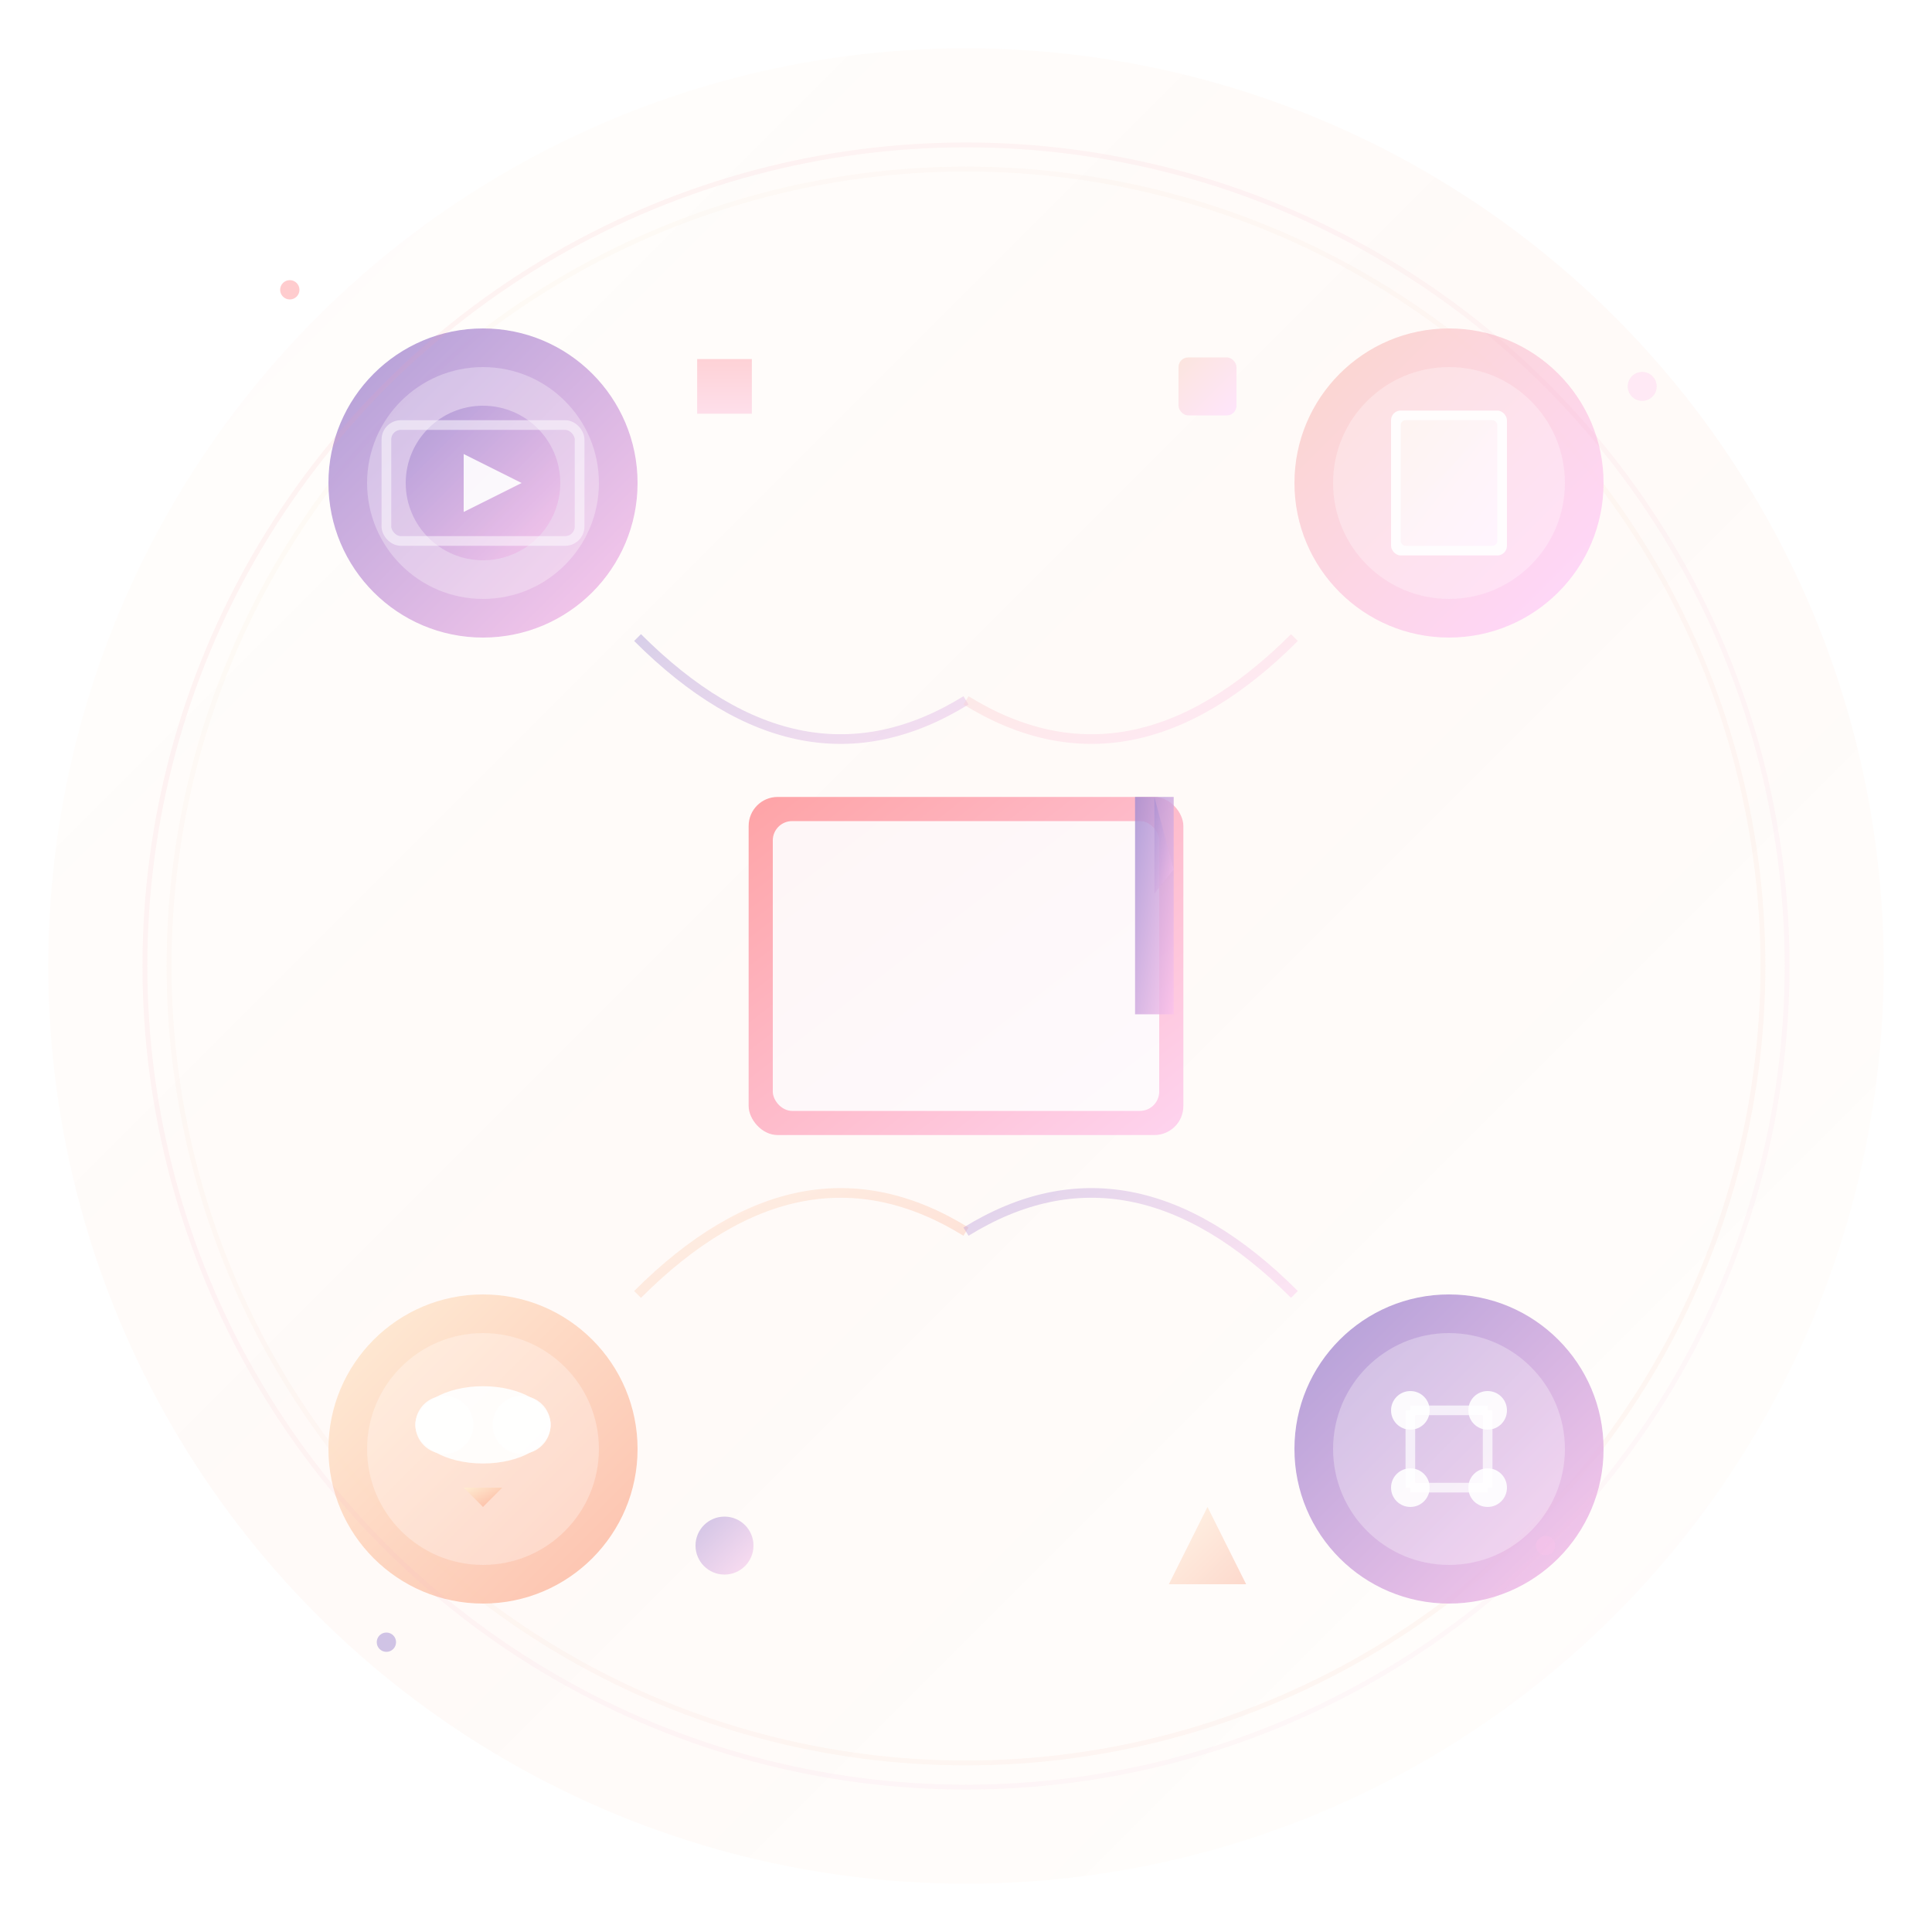 <svg width="400" height="400" viewBox="0 0 400 400" fill="none" xmlns="http://www.w3.org/2000/svg">
  <defs>
    <!-- Sophisticated gradients for resources -->
    <linearGradient id="resourcesBg" x1="0%" y1="0%" x2="100%" y2="100%">
      <stop offset="0%" style="stop-color:#ffecd2;stop-opacity:0.06" />
      <stop offset="50%" style="stop-color:#fcb69f;stop-opacity:0.08" />
      <stop offset="100%" style="stop-color:#ffecd2;stop-opacity:0.06" />
    </linearGradient>
    <linearGradient id="resourcesPrimary" x1="0%" y1="0%" x2="100%" y2="100%">
      <stop offset="0%" style="stop-color:#ff9a9e" />
      <stop offset="100%" style="stop-color:#fecfef" />
    </linearGradient>
    <linearGradient id="resourcesSecondary" x1="0%" y1="0%" x2="100%" y2="100%">
      <stop offset="0%" style="stop-color:#a18cd1" />
      <stop offset="100%" style="stop-color:#fbc2eb" />
    </linearGradient>
    <linearGradient id="resourcesAccent" x1="0%" y1="0%" x2="100%" y2="100%">
      <stop offset="0%" style="stop-color:#fad0c4" />
      <stop offset="100%" style="stop-color:#ffd1ff" />
    </linearGradient>
    <linearGradient id="resourcesHighlight" x1="0%" y1="0%" x2="100%" y2="100%">
      <stop offset="0%" style="stop-color:#ffecd2" />
      <stop offset="100%" style="stop-color:#fcb69f" />
    </linearGradient>
    
    <!-- Enhanced filters -->
    <filter id="softShadow" x="-50%" y="-50%" width="200%" height="200%">
      <feDropShadow dx="0" dy="3" stdDeviation="6" flood-opacity="0.12"/>
    </filter>
    <filter id="innerGlow" x="-50%" y="-50%" width="200%" height="200%">
      <feGaussianBlur stdDeviation="2" result="coloredBlur"/>
      <feMerge> 
        <feMergeNode in="coloredBlur"/>
        <feMergeNode in="SourceGraphic"/>
      </feMerge>
    </filter>
  </defs>

  <!-- Layered background -->
  <circle cx="200" cy="200" r="190" fill="url(#resourcesBg)" />
  <circle cx="200" cy="200" r="165" fill="none" stroke="url(#resourcesHighlight)" stroke-width="1" opacity="0.1"/>

  <!-- Central knowledge hub - Modern book design -->
  <g transform="translate(200, 200)" filter="url(#softShadow)">
    <!-- Main book stack -->
    <rect x="-45" y="-35" width="90" height="70" rx="6" fill="url(#resourcesPrimary)" opacity="0.9"/>
    <rect x="-40" y="-30" width="80" height="60" rx="4" fill="white" opacity="0.9"/>
    
    <!-- Book content lines -->
    <line x1="-30" y1="-15" x2="30" y2="-15" stroke="url(#resourcesPrimary)" stroke-width="2" opacity="0.3"/>
    <line x1="-30" y1="-5" x2="25" y2="-5" stroke="url(#resourcesPrimary)" stroke-width="2" opacity="0.3"/>
    <line x1="-30" y1="5" x2="30" y2="5" stroke="url(#resourcesPrimary)" stroke-width="2" opacity="0.3"/>
    <line x1="-30" y1="15" x2="20" y2="15" stroke="url(#resourcesPrimary)" stroke-width="2" opacity="0.3"/>
    
    <!-- Bookmark -->
    <rect x="35" y="-35" width="8" height="45" fill="url(#resourcesSecondary)" opacity="0.8"/>
    <polygon points="39,-35 39,-15 43,-20" fill="url(#resourcesSecondary)" opacity="0.6"/>
  </g>

  <!-- Learning resource nodes -->
  <!-- Video/Tutorial (top-left) -->
  <g transform="translate(100, 100)" filter="url(#softShadow)">
    <circle r="32" fill="url(#resourcesSecondary)" opacity="0.85"/>
    <circle r="24" fill="white" opacity="0.3"/>
    
    <!-- Play button with modern styling -->
    <circle r="16" fill="url(#resourcesSecondary)" opacity="0.7"/>
    <polygon points="-4,-6 8,0 -4,6" fill="white" opacity="0.9"/>
    
    <!-- Video frame -->
    <rect x="-20" y="-12" width="40" height="24" rx="3" fill="none" stroke="white" stroke-width="2" opacity="0.5"/>
  </g>

  <!-- Documentation (top-right) -->
  <g transform="translate(300, 100)" filter="url(#softShadow)">
    <circle r="32" fill="url(#resourcesAccent)" opacity="0.85"/>
    <circle r="24" fill="white" opacity="0.3"/>
    
    <!-- Document stack -->
    <rect x="-12" y="-15" width="24" height="30" rx="2" fill="white" opacity="0.9"/>
    <rect x="-10" y="-13" width="20" height="26" rx="1" fill="url(#resourcesAccent)" opacity="0.2"/>
    
    <!-- Document lines -->
    <line x1="-6" y1="-8" x2="6" y2="-8" stroke="url(#resourcesAccent)" stroke-width="1" opacity="0.6"/>
    <line x1="-6" y1="-3" x2="6" y2="-3" stroke="url(#resourcesAccent)" stroke-width="1" opacity="0.6"/>
    <line x1="-6" y1="2" x2="6" y2="2" stroke="url(#resourcesAccent)" stroke-width="1" opacity="0.6"/>
    <line x1="-6" y1="7" x2="4" y2="7" stroke="url(#resourcesAccent)" stroke-width="1" opacity="0.6"/>
  </g>

  <!-- Templates/Downloads (bottom-left) -->
  <g transform="translate(100, 300)" filter="url(#softShadow)">
    <circle r="32" fill="url(#resourcesHighlight)" opacity="0.85"/>
    <circle r="24" fill="white" opacity="0.3"/>
    
    <!-- Download cloud -->
    <ellipse cx="0" cy="-5" rx="14" ry="8" fill="white" opacity="0.9"/>
    <circle cx="-8" cy="-5" r="6" fill="white" opacity="0.9"/>
    <circle cx="8" cy="-5" r="6" fill="white" opacity="0.9"/>
    
    <!-- Download arrow -->
    <line x1="0" y1="-2" x2="0" y2="10" stroke="url(#resourcesHighlight)" stroke-width="3"/>
    <polygon points="0,12 -4,8 4,8" fill="url(#resourcesHighlight)"/>
    <line x1="-8" y1="15" x2="8" y2="15" stroke="url(#resourcesHighlight)" stroke-width="2"/>
  </g>

  <!-- API/Integration (bottom-right) -->
  <g transform="translate(300, 300)" filter="url(#softShadow)">
    <circle r="32" fill="url(#resourcesSecondary)" opacity="0.85"/>
    <circle r="24" fill="white" opacity="0.3"/>
    
    <!-- API connection nodes -->
    <circle cx="-8" cy="-8" r="4" fill="white" opacity="0.9"/>
    <circle cx="8" cy="-8" r="4" fill="white" opacity="0.9"/>
    <circle cx="-8" cy="8" r="4" fill="white" opacity="0.9"/>
    <circle cx="8" cy="8" r="4" fill="white" opacity="0.9"/>
    
    <!-- Connection lines -->
    <line x1="-8" y1="-8" x2="8" y2="-8" stroke="white" stroke-width="2" opacity="0.7"/>
    <line x1="-8" y1="8" x2="8" y2="8" stroke="white" stroke-width="2" opacity="0.7"/>
    <line x1="-8" y1="-8" x2="-8" y2="8" stroke="white" stroke-width="2" opacity="0.7"/>
    <line x1="8" y1="-8" x2="8" y2="8" stroke="white" stroke-width="2" opacity="0.7"/>
  </g>

  <!-- Elegant connecting flows -->
  <path d="M 132 132 Q 166 166 200 145" stroke="url(#resourcesSecondary)" stroke-width="2" opacity="0.4" fill="none"/>
  <path d="M 268 132 Q 234 166 200 145" stroke="url(#resourcesAccent)" stroke-width="2" opacity="0.4" fill="none"/>
  <path d="M 132 268 Q 166 234 200 255" stroke="url(#resourcesHighlight)" stroke-width="2" opacity="0.4" fill="none"/>
  <path d="M 268 268 Q 234 234 200 255" stroke="url(#resourcesSecondary)" stroke-width="2" opacity="0.4" fill="none"/>

  <!-- Floating knowledge particles -->
  <g transform="translate(150, 80)">
    <polygon points="0,-8 8,0 0,8 -8,0" fill="url(#resourcesPrimary)" opacity="0.5" transform="rotate(45)"/>
  </g>
  
  <g transform="translate(250, 80)">
    <rect x="-6" y="-6" width="12" height="12" rx="2" fill="url(#resourcesAccent)" opacity="0.5"/>
  </g>
  
  <g transform="translate(150, 320)">
    <circle r="6" fill="url(#resourcesSecondary)" opacity="0.5"/>
  </g>
  
  <g transform="translate(250, 320)">
    <polygon points="0,-8 -8,8 8,8" fill="url(#resourcesHighlight)" opacity="0.5"/>
  </g>

  <!-- Ambient glow particles -->
  <circle cx="60" cy="60" r="2" fill="#ff9a9e" opacity="0.5">
    <animate attributeName="opacity" values="0.3;0.7;0.3" dur="4s" repeatCount="indefinite"/>
  </circle>
  <circle cx="340" cy="80" r="3" fill="#fecfef" opacity="0.4">
    <animate attributeName="opacity" values="0.7;0.3;0.7" dur="3s" repeatCount="indefinite"/>
  </circle>
  <circle cx="80" cy="340" r="2" fill="#a18cd1" opacity="0.5">
    <animate attributeName="opacity" values="0.3;0.7;0.3" dur="3.5s" repeatCount="indefinite"/>
  </circle>
  <circle cx="320" cy="320" r="2" fill="#fbc2eb" opacity="0.4">
    <animate attributeName="opacity" values="0.7;0.3;0.7" dur="2.5s" repeatCount="indefinite"/>
  </circle>

  <!-- Outer knowledge ring -->
  <circle cx="200" cy="200" r="170" fill="none" stroke="url(#resourcesPrimary)" stroke-width="1" opacity="0.1"/>
</svg>